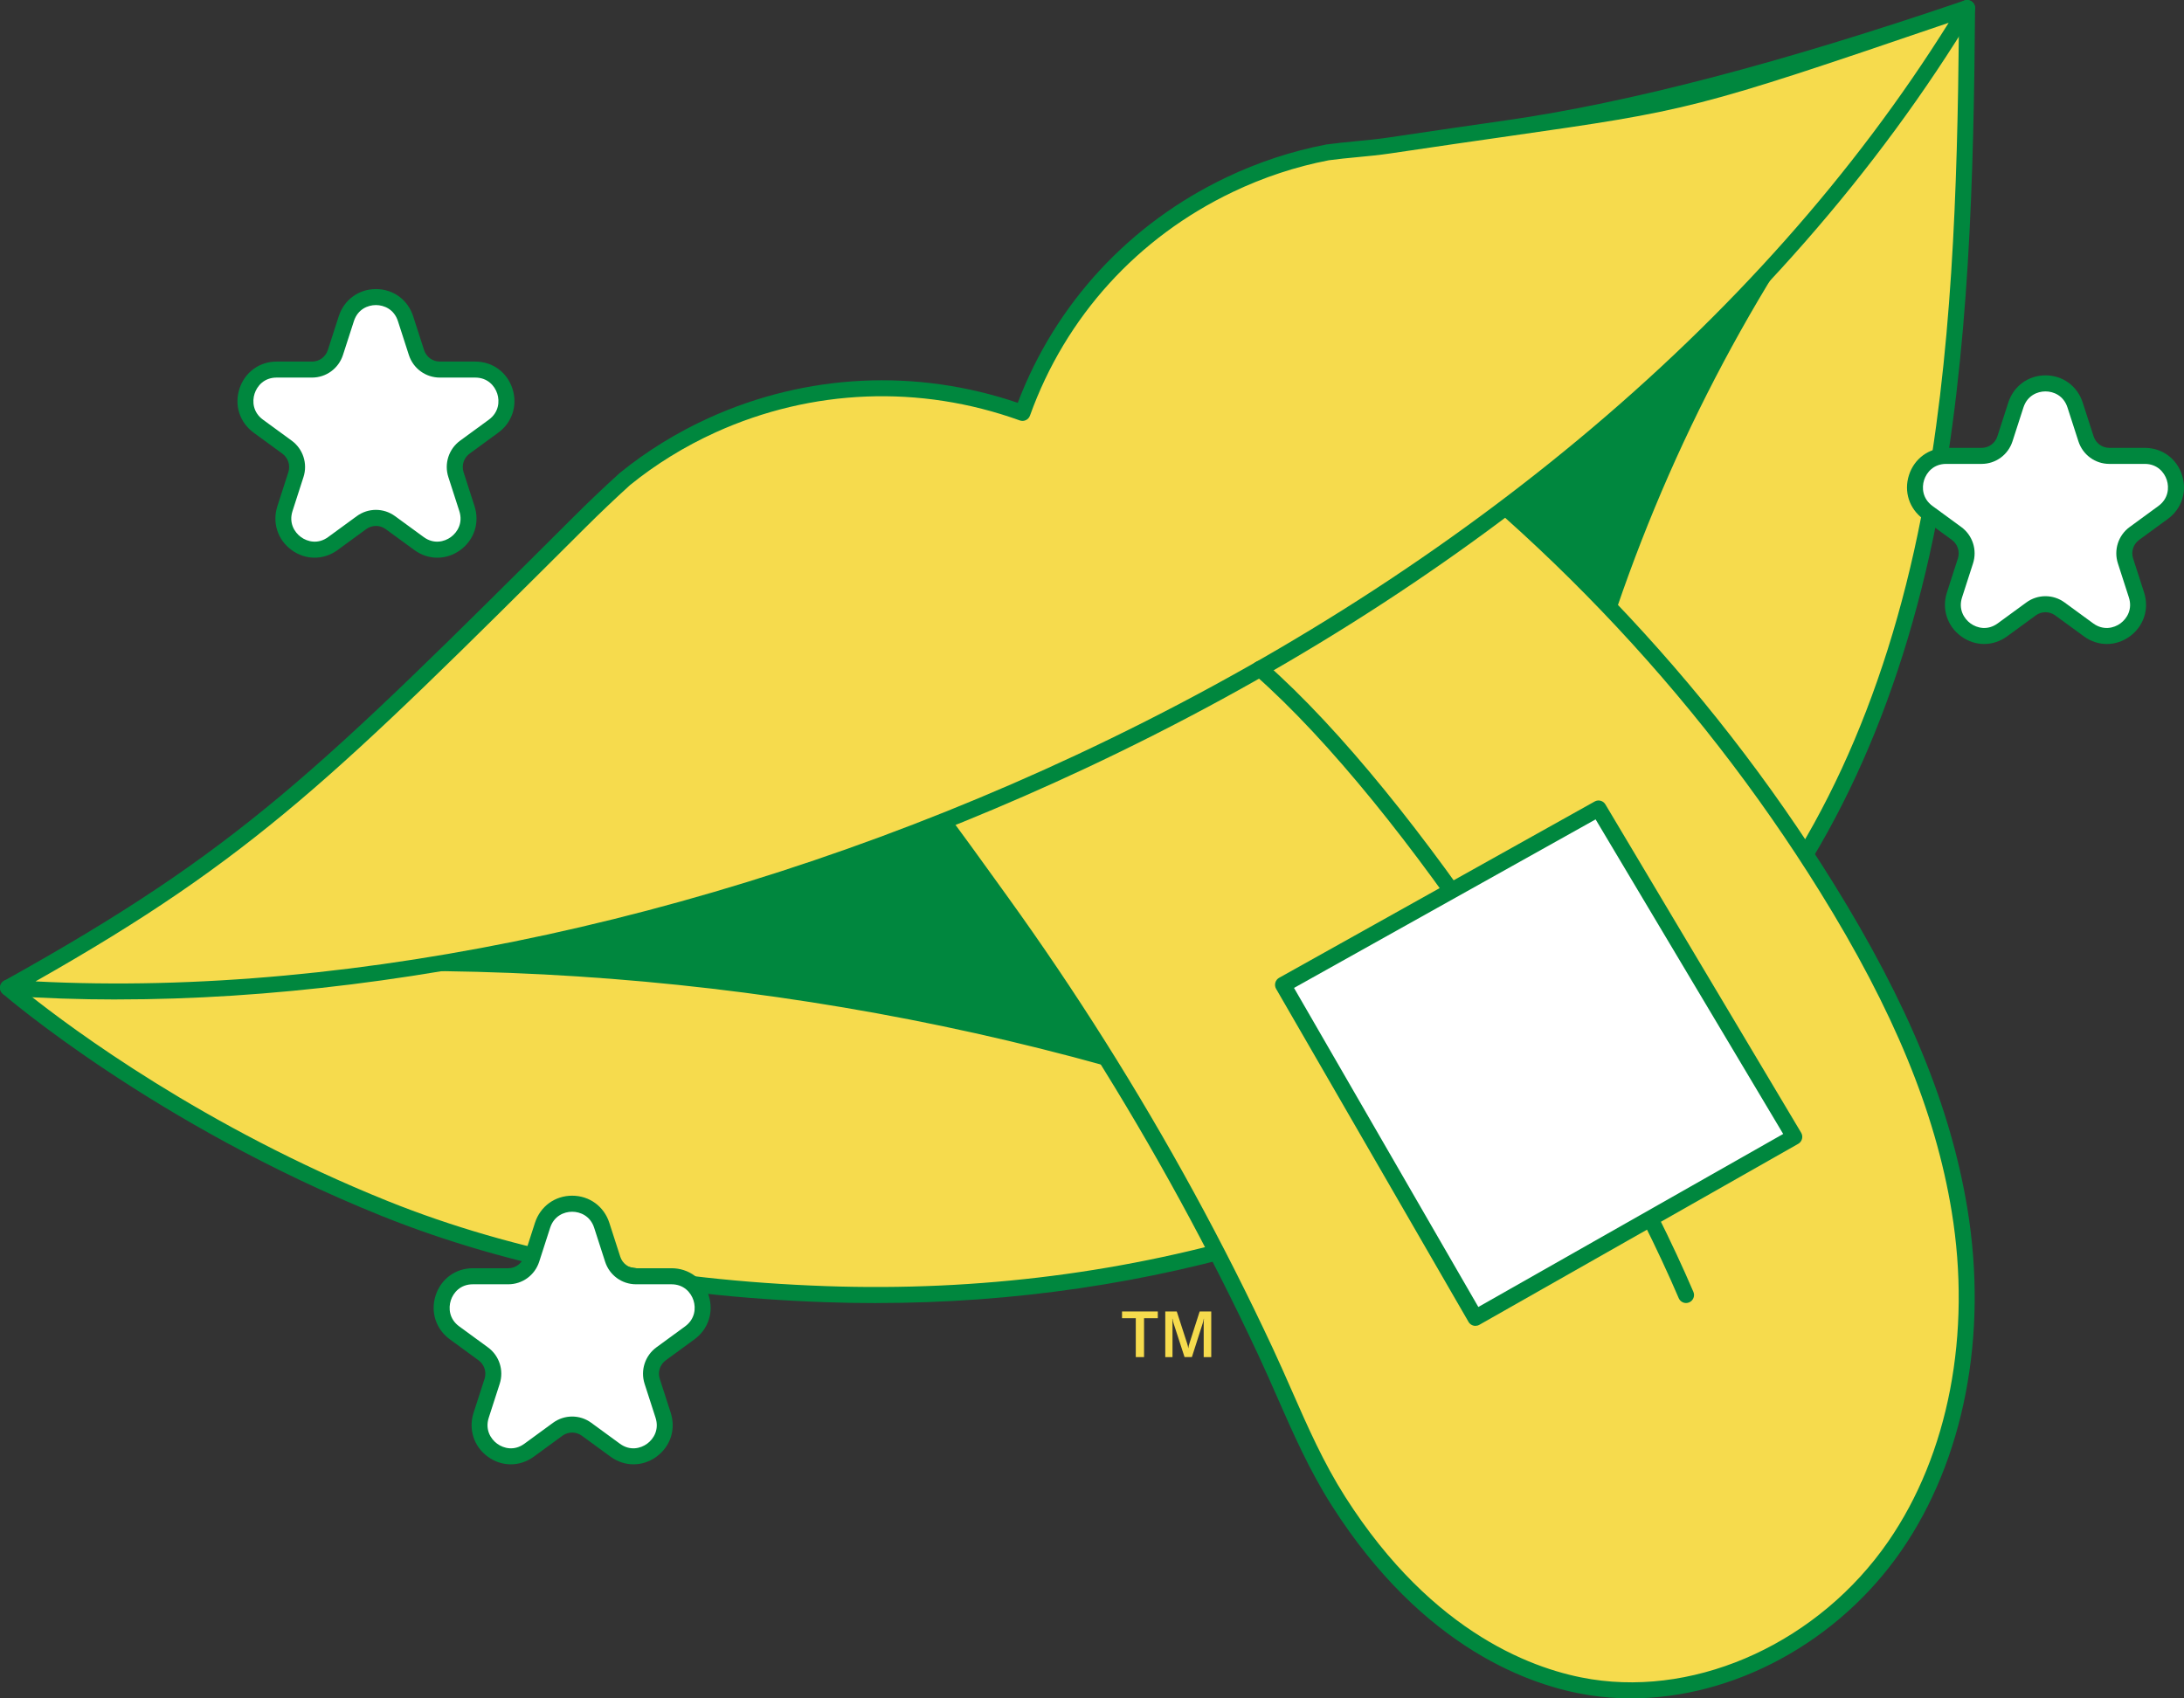 <svg width="180" height="140" viewBox="0 0 180 140" fill="none" xmlns="http://www.w3.org/2000/svg">
<rect x="0" y="0" width="180" height="140" fill="#333333" stroke="none"/>
<g clip-path="url(#clip0_602_299)">
<path d="M95.424 108.105V108.661H94.29V111.867H93.609V108.661H92.475V108.105H95.421H95.424Z" fill="#F6DB4D"/>
<path d="M96.039 111.867V108.105H96.986L97.835 110.724C97.894 110.909 97.913 110.988 97.93 111.127H97.94C97.956 110.988 97.976 110.905 98.035 110.72L98.874 108.105H99.828V111.867H99.206V109.12C99.206 108.972 99.213 108.839 99.229 108.707H99.213C99.203 108.796 99.153 108.991 99.117 109.104L98.233 111.864H97.627L96.73 109.104C96.687 108.991 96.644 108.796 96.634 108.707H96.615C96.631 108.833 96.634 108.965 96.634 109.12V111.867H96.039Z" fill="#F6DB4D"/>
<path d="M122.122 27.907C112.595 32.78 103.699 38.763 94.508 44.227C71.998 57.608 47.751 67.846 23.59 78.037C32.087 87.739 44.61 93.405 57.406 95.607C70.202 97.808 83.35 96.81 96.205 94.949C108.738 93.134 122.02 90.033 130.574 80.804C135.299 75.704 138.108 69.201 140.834 62.831C145.106 52.838 149.414 42.746 151.713 32.096C152.459 28.641 153.423 24.136 150.677 21.23C147.701 18.083 142.695 19.997 139.177 21.002C133.264 22.691 127.584 25.111 122.125 27.901L122.122 27.907Z" fill="#00873E"/>
<path d="M73.079 97.52C67.912 97.52 62.585 97.17 57.294 96.257C43.153 93.825 31.008 87.507 23.096 78.473C22.954 78.314 22.902 78.096 22.948 77.888C22.994 77.68 23.139 77.508 23.333 77.425C47.093 67.403 71.662 57.036 94.172 43.655C97.099 41.916 100.042 40.092 102.893 38.33C108.997 34.551 115.311 30.644 121.825 27.315C127.913 24.201 133.529 21.93 138.995 20.367C139.324 20.271 139.666 20.172 140.021 20.066C143.464 19.041 148.18 17.633 151.15 20.777C154.145 23.944 153.11 28.737 152.353 32.237C150.028 42.994 145.661 53.212 141.435 63.092C138.719 69.445 135.91 76.014 131.053 81.253C122.269 90.734 108.553 93.825 96.296 95.6C89.574 96.575 81.547 97.517 73.082 97.517L73.079 97.52ZM24.694 78.285C32.419 86.727 44.031 92.631 57.514 94.952C71.296 97.325 85.378 95.848 96.106 94.291C108.135 92.549 121.582 89.531 130.086 80.351C134.789 75.277 137.551 68.817 140.222 62.566C144.421 52.742 148.765 42.584 151.064 31.953C151.797 28.565 152.708 24.343 150.193 21.683C147.776 19.127 143.681 20.347 140.389 21.329C140.031 21.435 139.682 21.54 139.35 21.636C133.967 23.173 128.429 25.418 122.417 28.489C115.949 31.794 109.661 35.688 103.58 39.45C100.726 41.215 97.776 43.044 94.839 44.789C72.52 58.054 48.227 68.351 24.694 78.278V78.285Z" fill="#00873E"/>
<path d="M109.259 100.517C121.45 96.22 133.062 89.681 141.665 80.128C151.008 69.755 156.335 56.337 158.992 42.705C161.653 29.069 162.011 14.548 162.126 0.664C140.211 23.932 126.863 55.63 125.551 87.384C118.754 85.05 111.529 89.265 104.34 89.556C99.894 89.734 95.549 88.399 91.264 87.209C77.031 83.255 62.381 80.786 47.628 79.827C40.252 79.348 32.853 79.246 25.463 79.52C21.698 79.662 17.939 79.9 14.187 80.237C11.207 80.505 0.654 81.417 0.654 81.417C0.654 81.417 12.842 92.035 31.725 99.625C43.202 104.236 55.662 106.243 68.044 106.676C80.468 107.112 92.981 105.575 104.869 101.955C106.342 101.506 107.806 101.026 109.256 100.514L109.259 100.517Z" fill="#F6DB4D"/>
<path d="M72.2 107.414C70.813 107.414 69.418 107.391 68.021 107.341C54.301 106.859 42.005 104.472 31.481 100.241C12.713 92.697 0.348 82.027 0.227 81.918C0.026 81.742 -0.049 81.465 0.033 81.213C0.115 80.962 0.339 80.781 0.602 80.761C0.707 80.751 11.184 79.848 14.131 79.581C17.873 79.243 21.681 79.002 25.44 78.86C32.816 78.586 40.295 78.688 47.671 79.167C62.506 80.133 77.232 82.622 91.439 86.572L92.425 86.85C96.302 87.937 100.305 89.055 104.31 88.896C106.961 88.787 109.687 88.116 112.324 87.468C116.484 86.443 120.779 85.385 124.929 86.502C126.452 54.808 139.804 23.398 161.646 0.206C161.834 0.007 162.12 -0.052 162.37 0.047C162.62 0.15 162.784 0.394 162.781 0.665C162.669 14.417 162.334 29.001 159.637 42.829C156.612 58.349 150.728 71.045 142.152 80.569C134.229 89.368 123.236 96.287 109.476 101.14C108.026 101.652 106.54 102.138 105.06 102.588C94.533 105.791 83.5 107.411 72.2 107.411V107.414ZM2.328 81.938C5.88 84.767 16.808 92.915 31.971 99.011C42.353 103.183 54.498 105.54 68.067 106.016C80.682 106.459 92.997 104.879 104.678 101.325C106.142 100.879 107.608 100.399 109.039 99.894C122.588 95.117 133.401 88.317 141.175 79.683C149.587 70.338 155.365 57.856 158.345 42.574C160.91 29.421 161.321 15.537 161.449 2.351C140.31 25.398 127.488 56.299 126.205 87.408C126.196 87.617 126.09 87.808 125.919 87.927C125.748 88.046 125.531 88.076 125.334 88.007C121.289 86.618 117.086 87.653 112.633 88.75C109.934 89.415 107.145 90.102 104.359 90.215C100.153 90.387 96.043 89.233 92.07 88.119L91.083 87.845C76.962 83.921 62.325 81.445 47.582 80.486C40.252 80.01 32.816 79.908 25.486 80.182C21.747 80.321 17.965 80.562 14.246 80.9C12.003 81.101 5.406 81.673 2.325 81.941L2.328 81.938Z" fill="#00873E"/>
<path d="M109.97 30.812C126.271 41.943 140.188 56.464 150.547 73.151C155.645 81.362 159.939 90.238 161.498 99.748C163.057 109.255 161.656 119.499 156.158 127.456C150.659 135.409 140.688 140.596 131.059 139.082C122.259 137.697 115.05 131.185 110.305 123.734C107.802 119.8 106.253 115.602 104.293 111.407C102.268 107.07 100.104 102.793 97.808 98.588C93.214 90.178 88.091 82.05 82.477 74.268C77.011 66.698 71.224 58.431 64.137 52.322" fill="#F6DB4D"/>
<path d="M134.43 140C133.266 140 132.105 139.911 130.958 139.732C126.291 138.998 117.33 135.99 109.753 124.09C107.918 121.207 106.566 118.133 105.261 115.161C104.761 114.021 104.241 112.844 103.702 111.687C101.693 107.383 99.516 103.083 97.233 98.904C92.669 90.548 87.526 82.389 81.948 74.654L80.948 73.266C75.72 66.01 70.313 58.506 63.713 52.821C63.437 52.583 63.404 52.166 63.641 51.888C63.877 51.611 64.292 51.581 64.568 51.816C71.287 57.604 76.739 65.17 82.014 72.489L83.014 73.877C88.624 81.656 93.797 89.86 98.388 98.266C100.683 102.468 102.87 106.792 104.892 111.122C105.438 112.292 105.961 113.479 106.464 114.623C107.809 117.684 109.082 120.573 110.861 123.373C118.162 134.837 126.712 137.722 131.162 138.423C140.123 139.831 149.953 135.273 155.619 127.075C160.598 119.872 162.505 109.948 160.851 99.853C159.503 91.635 156.053 83.262 149.992 73.501C139.725 56.963 125.758 42.391 109.602 31.36C109.302 31.155 109.224 30.746 109.427 30.442C109.631 30.141 110.039 30.061 110.342 30.266C126.646 41.4 140.745 56.11 151.107 72.8C157.263 82.717 160.772 91.242 162.15 99.638C163.86 110.071 161.874 120.345 156.701 127.829C151.475 135.389 142.856 139.997 134.43 139.997V140Z" fill="#00873E"/>
<path d="M162.127 0.664C129.268 54.995 53.913 85.129 0.658 81.421C19.946 70.691 26.398 64.337 47.816 42.993C49.01 41.803 50.237 40.636 51.496 39.492C53.647 37.747 56.064 36.242 58.718 35.039C67.091 31.248 76.24 31.142 84.273 34.038C87.135 26.074 93.044 19.176 101.344 15.222C103.962 13.973 106.665 13.09 109.408 12.564C111.108 12.333 112.828 12.247 114.518 11.992C140.205 8.148 135.509 9.748 162.127 0.664Z" fill="#F6DB4D"/>
<path d="M9.661 82.389C6.59 82.389 3.571 82.286 0.615 82.081C0.325 82.061 0.082 81.85 0.019 81.566C-0.043 81.278 0.088 80.987 0.342 80.845C19.731 70.055 26.134 63.675 47.355 42.526C48.555 41.329 49.802 40.146 51.058 39.006C51.068 38.999 51.074 38.989 51.084 38.982C53.314 37.174 55.79 35.647 58.447 34.441C66.501 30.791 75.508 30.358 83.881 33.204C86.999 25.013 93.079 18.431 101.061 14.627C103.685 13.374 106.451 12.461 109.282 11.916C109.295 11.916 109.305 11.913 109.318 11.909C110.121 11.8 110.936 11.721 111.722 11.645C112.613 11.559 113.531 11.47 114.422 11.338C118.276 10.759 121.391 10.313 124.14 9.919C134.277 8.467 146.868 5.174 161.912 0.039C162.176 -0.05 162.465 0.036 162.639 0.25C162.814 0.469 162.833 0.769 162.689 1.007C154.753 14.131 144.072 26.319 130.944 37.234C118.737 47.385 104.731 56.188 89.32 63.404C63.173 75.648 34.668 82.385 9.661 82.385V82.389ZM2.94 80.898C29.278 82.253 60.404 75.487 88.761 62.208C104.073 55.038 117.98 46.294 130.102 36.216C142.595 25.829 152.849 14.286 160.604 1.88C139.642 9.03 139.251 9.086 124.321 11.228C121.575 11.622 118.461 12.068 114.613 12.643C113.689 12.782 112.752 12.871 111.844 12.957C111.074 13.03 110.282 13.106 109.509 13.212C106.793 13.737 104.139 14.613 101.62 15.817C93.754 19.565 87.811 26.114 84.888 34.259C84.766 34.602 84.391 34.781 84.046 34.655C75.821 31.694 66.922 32.041 58.983 35.637C56.435 36.794 54.057 38.258 51.92 39.991C50.683 41.115 49.456 42.282 48.276 43.458C27.686 63.976 20.981 70.66 2.936 80.891L2.94 80.898Z" fill="#00873E"/>
<path d="M103.848 55.129C116.578 66.328 132.32 91.243 138.963 106.75L103.848 55.129Z" fill="#F6DB4D"/>
<path d="M138.962 107.41C138.709 107.41 138.466 107.261 138.357 107.01C131.504 91.014 115.827 66.549 103.413 55.627C103.14 55.386 103.11 54.969 103.35 54.695C103.59 54.421 104.005 54.391 104.278 54.632C116.827 65.673 132.655 90.359 139.564 106.488C139.709 106.822 139.554 107.212 139.219 107.357C139.133 107.393 139.044 107.41 138.959 107.41H138.962Z" fill="#00873E"/>
<path d="M105.744 81.187L121.602 108.634L147.881 93.716L131.747 66.652L105.744 81.187Z" fill="white"/>
<path d="M121.601 109.293C121.374 109.293 121.154 109.174 121.032 108.963L105.175 81.513C105.086 81.361 105.063 81.176 105.109 81.004C105.155 80.832 105.27 80.686 105.425 80.6L131.428 66.069C131.737 65.894 132.128 65.999 132.312 66.307L148.446 93.37C148.538 93.522 148.564 93.707 148.518 93.879C148.472 94.051 148.36 94.2 148.206 94.286L121.927 109.204C121.825 109.264 121.713 109.29 121.605 109.29L121.601 109.293ZM106.648 81.433L121.841 107.736L146.966 93.473L131.506 67.543L106.648 81.437V81.433Z" fill="#00873E"/>
<path d="M49.599 101.005L50.501 103.795C50.77 104.631 51.55 105.2 52.424 105.2H55.345C57.831 105.2 58.863 108.397 56.854 109.864L54.493 111.59C53.782 112.109 53.486 113.024 53.76 113.864L54.661 116.654C55.43 119.031 52.724 121.008 50.711 119.537L48.35 117.811C47.639 117.292 46.679 117.292 45.972 117.811L43.611 119.537C41.602 121.004 38.895 119.031 39.661 116.654L40.562 113.864C40.832 113.028 40.536 112.109 39.829 111.59L37.468 109.864C35.459 108.397 36.491 105.2 38.977 105.2H41.898C42.776 105.2 43.552 104.631 43.821 103.795L44.722 101.005C45.492 98.629 48.833 98.629 49.603 101.005H49.599Z" fill="white"/>
<path d="M42.097 120.707C41.437 120.707 40.779 120.495 40.203 120.076C39.052 119.236 38.592 117.814 39.032 116.453L39.934 113.663C40.118 113.094 39.917 112.479 39.437 112.129L37.076 110.403C35.925 109.564 35.464 108.142 35.905 106.78C36.346 105.418 37.549 104.542 38.97 104.542H41.89C42.482 104.542 43.005 104.162 43.189 103.594L44.09 100.8C44.531 99.442 45.735 98.562 47.155 98.562C48.576 98.562 49.783 99.442 50.22 100.8L51.121 103.594C51.306 104.162 51.825 104.542 52.42 104.542H55.34C56.764 104.542 57.968 105.422 58.406 106.78C58.843 108.139 58.386 109.564 57.235 110.403L54.874 112.129C54.393 112.479 54.193 113.097 54.377 113.663L55.278 116.453C55.719 117.814 55.258 119.236 54.107 120.076C52.956 120.915 51.47 120.915 50.319 120.076L47.958 118.35C47.478 118 46.833 118 46.353 118.35L43.992 120.076C43.416 120.495 42.755 120.707 42.097 120.707ZM38.97 105.865C37.947 105.865 37.362 106.549 37.155 107.19C36.948 107.831 37.02 108.731 37.849 109.336L40.21 111.061C41.154 111.749 41.545 112.959 41.183 114.073L40.282 116.862C39.967 117.841 40.433 118.611 40.976 119.008C41.519 119.404 42.39 119.613 43.219 119.008L45.58 117.282C46.524 116.595 47.79 116.595 48.73 117.282L51.092 119.008C51.917 119.613 52.792 119.404 53.334 119.008C53.877 118.611 54.344 117.841 54.028 116.862L53.127 114.073C52.769 112.959 53.16 111.749 54.101 111.061L56.462 109.336C57.287 108.731 57.363 107.831 57.156 107.19C56.949 106.549 56.363 105.865 55.34 105.865H52.42C51.256 105.865 50.23 105.118 49.872 104.004L48.971 101.21C48.655 100.232 47.826 99.885 47.155 99.885C46.484 99.885 45.656 100.232 45.34 101.21L44.439 104.004C44.081 105.118 43.054 105.865 41.89 105.865H38.97Z" fill="#00873E"/>
<path d="M171.021 33.384L171.922 36.174C172.192 37.01 172.971 37.579 173.846 37.579H176.766C179.253 37.579 180.285 40.776 178.276 42.243L175.915 43.969C175.204 44.488 174.908 45.403 175.181 46.243L176.082 49.033C176.852 51.41 174.145 53.386 172.133 51.916L169.772 50.19C169.061 49.671 168.101 49.671 167.394 50.19L165.033 51.916C163.024 53.383 160.317 51.41 161.083 49.033L161.984 46.243C162.254 45.407 161.958 44.488 161.251 43.969L158.89 42.243C156.88 40.776 157.913 37.579 160.399 37.579H163.319C164.198 37.579 164.974 37.01 165.243 36.174L166.144 33.384C166.914 31.007 170.255 31.007 171.025 33.384H171.021Z" fill="white"/>
<path d="M173.643 53.086C172.982 53.086 172.324 52.874 171.749 52.454L169.387 50.729C168.907 50.379 168.263 50.379 167.783 50.729L165.421 52.454C164.27 53.294 162.784 53.294 161.633 52.454C160.482 51.615 160.022 50.193 160.462 48.831L161.363 46.038C161.547 45.47 161.347 44.855 160.867 44.504L158.506 42.779C157.355 41.939 156.894 40.518 157.335 39.156C157.775 37.797 158.979 36.918 160.4 36.918H163.32C163.912 36.918 164.435 36.538 164.619 35.969L165.52 33.179C165.961 31.821 167.164 30.941 168.585 30.941C170.006 30.941 171.213 31.821 171.65 33.179L172.551 35.969C172.735 36.538 173.255 36.918 173.85 36.918H176.77C178.194 36.918 179.398 37.797 179.835 39.156C180.276 40.518 179.815 41.939 178.664 42.779L176.303 44.504C175.823 44.855 175.623 45.473 175.807 46.038L176.708 48.831C177.148 50.19 176.688 51.615 175.537 52.454C174.962 52.874 174.301 53.086 173.643 53.086ZM168.582 49.145C169.134 49.145 169.687 49.317 170.157 49.661L172.518 51.387C173.344 51.988 174.218 51.783 174.761 51.387C175.304 50.99 175.771 50.22 175.455 49.241L174.554 46.448C174.192 45.334 174.583 44.124 175.527 43.437L177.888 41.711C178.714 41.106 178.789 40.207 178.582 39.566C178.375 38.925 177.79 38.24 176.767 38.24H173.847C172.683 38.24 171.657 37.493 171.298 36.379L170.397 33.589C170.081 32.611 169.253 32.264 168.582 32.264C167.911 32.264 167.082 32.611 166.766 33.589L165.865 36.379C165.504 37.493 164.481 38.24 163.317 38.24H160.396C159.374 38.24 158.788 38.925 158.581 39.566C158.374 40.207 158.446 41.106 159.275 41.711L161.636 43.437C162.58 44.124 162.971 45.337 162.61 46.448L161.709 49.241C161.393 50.22 161.86 50.99 162.402 51.387C162.945 51.783 163.82 51.988 164.645 51.387L167.006 49.661C167.477 49.317 168.029 49.145 168.582 49.145Z" fill="#00873E"/>
<path d="M33.422 26.271L34.323 29.061C34.592 29.897 35.372 30.466 36.247 30.466H39.167C41.653 30.466 42.686 33.662 40.676 35.13L38.315 36.855C37.605 37.374 37.309 38.29 37.582 39.13L38.483 41.92C39.252 44.296 36.546 46.273 34.533 44.802L32.172 43.077C31.462 42.558 30.502 42.558 29.794 43.077L27.433 44.802C25.424 46.27 22.717 44.296 23.484 41.92L24.385 39.13C24.654 38.293 24.358 37.374 23.651 36.855L21.29 35.13C19.281 33.662 20.314 30.466 22.8 30.466H25.72C26.598 30.466 27.374 29.897 27.644 29.061L28.545 26.271C29.314 23.894 32.656 23.894 33.425 26.271H33.422Z" fill="white"/>
<path d="M36.043 45.972C35.382 45.972 34.724 45.761 34.149 45.341L31.788 43.616C31.308 43.265 30.663 43.265 30.183 43.616L27.822 45.341C26.671 46.181 25.184 46.181 24.033 45.341C22.882 44.502 22.422 43.08 22.863 41.718L23.764 38.925C23.948 38.356 23.747 37.742 23.267 37.391L20.906 35.666C19.755 34.826 19.294 33.404 19.735 32.043C20.176 30.684 21.379 29.805 22.8 29.805H25.72C26.312 29.805 26.835 29.425 27.019 28.856L27.92 26.066C28.361 24.707 29.565 23.828 30.985 23.828C32.406 23.828 33.613 24.707 34.05 26.066L34.951 28.856C35.136 29.425 35.655 29.805 36.25 29.805H39.171C40.595 29.805 41.798 30.684 42.236 32.043C42.676 33.404 42.216 34.826 41.065 35.666L38.704 37.391C38.224 37.742 38.023 38.36 38.207 38.925L39.108 41.718C39.549 43.077 39.088 44.502 37.937 45.341C37.362 45.761 36.701 45.972 36.043 45.972ZM30.982 42.029C31.535 42.029 32.087 42.201 32.557 42.545L34.919 44.27C35.744 44.875 36.619 44.667 37.161 44.27C37.704 43.873 38.171 43.103 37.855 42.125L36.954 39.331C36.592 38.218 36.984 37.008 37.928 36.32L40.289 34.595C41.114 33.99 41.19 33.09 40.983 32.449C40.775 31.808 40.19 31.124 39.167 31.124H36.247C35.083 31.124 34.057 30.377 33.698 29.263L32.797 26.473C32.482 25.494 31.653 25.147 30.982 25.147C30.311 25.147 29.483 25.494 29.167 26.473L28.266 29.263C27.904 30.377 26.881 31.124 25.717 31.124H22.797C21.774 31.124 21.189 31.808 20.982 32.449C20.774 33.09 20.847 33.99 21.675 34.595L24.037 36.32C24.98 37.008 25.372 38.221 25.01 39.331L24.109 42.125C23.793 43.103 24.26 43.873 24.803 44.27C25.346 44.667 26.22 44.875 27.046 44.27L29.407 42.545C29.877 42.201 30.43 42.029 30.982 42.029Z" fill="#00873E"/>
</g>
<defs>
<clipPath id="clip0_602_299">
<rect width="180" height="140" fill="white"/>
</clipPath>
</defs>
</svg>
